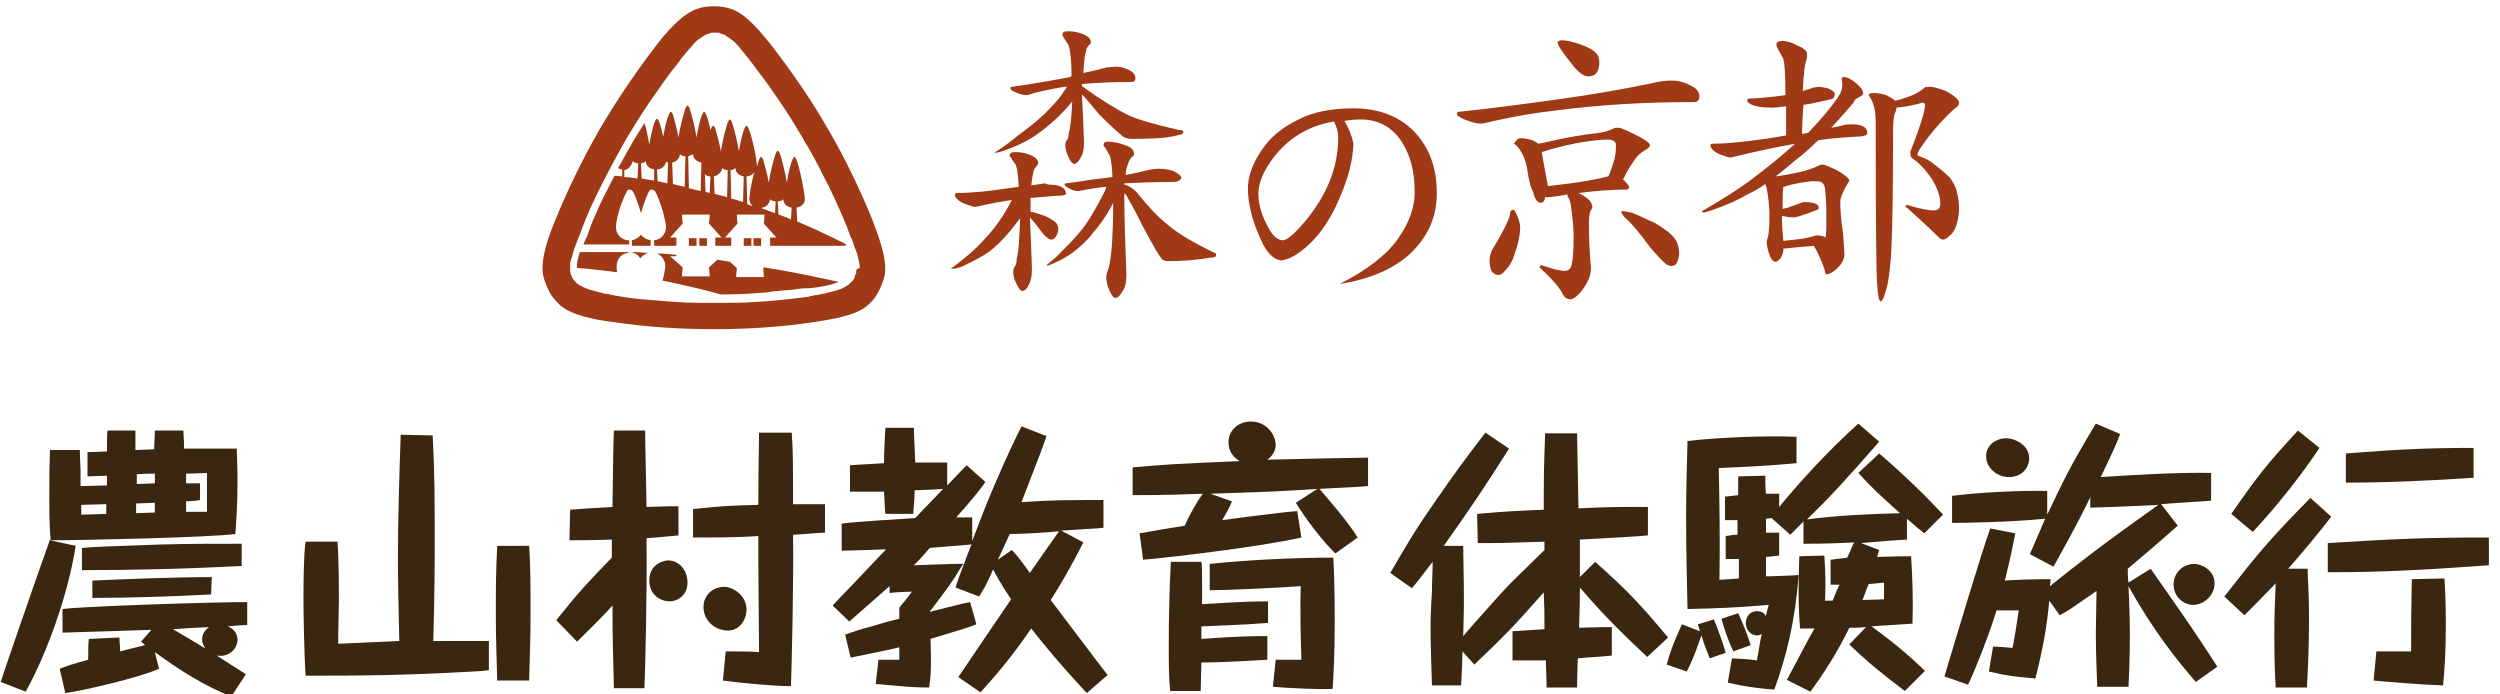 <?xml version="1.0" encoding="utf-8"?>
<!-- Generator: Adobe Illustrator 25.2.1, SVG Export Plug-In . SVG Version: 6.00 Build 0)  -->
<svg version="1.1" id="レイヤー_1" xmlns="http://www.w3.org/2000/svg" xmlns:xlink="http://www.w3.org/1999/xlink" x="0px"
	 y="0px" viewBox="0 0 360 100" style="enable-background:new 0 0 360 100;" xml:space="preserve">
<style type="text/css">
	.st0{fill:#9F3916;}
	.st1{fill:none;}
	.st2{fill:#3B270F;}
</style>
<g>
	<g>
		<g>
			<path class="st0" d="M151.5,26.6c1.3,0.1,2,0.5,2,1.3c0,0.2-0.5,0.3-1.4,0.3c-1.1,0.1-2.3,0.2-3.7,0.3c0,0.3,0,0.7,0,1
				c0,0.3,0,0.6,0,1c0.1,0,0.2,0,0.2,0c0.6,0.2,1.3,0.4,1.9,0.6c0.8,0.4,1.3,0.7,1.6,1c0.2,0.3,0.3,0.6,0.3,0.9c0,0.3-0.1,0.6-0.3,1
				c-0.2,0.3-0.4,0.5-0.7,0.5c-0.2,0-0.4-0.1-0.5-0.2c-0.3-0.2-0.7-0.6-1.2-1.3c-0.6-0.8-1.1-1.4-1.4-1.7c0.1,1.9,0.2,4.4,0.3,7.5
				c0,1.1-0.2,1.8-0.5,2.3c-0.3,0.6-0.6,0.8-0.9,0.8c-0.3,0-0.6-0.5-1.1-1.6c-0.1-0.4-0.2-0.8-0.2-1.1c0-0.4,0.1-0.7,0.3-0.9
				c0.1-0.2,0.2-0.5,0.2-1c0.3-1.1,0.4-3.1,0.5-5.9c-1.5,2.1-3,3.7-4.4,4.8c-1,0.7-2.3,1.4-3.8,2.1c-0.6,0.3-1.2,0.4-1.6,0.4h-0.2
				c1.8-1.3,3.5-2.7,5-4.4c1.4-1.5,2.7-3.3,3.8-5.5c-1.4,0.2-3,0.5-4.8,0.9l-0.5,0.1c-0.2,0-0.8-0.2-1.6-0.5
				c-0.9-0.4-1.3-0.9-1.3-1.3c0-0.1,0.1-0.2,0.3-0.2c1.1,0,2.3-0.1,3.5-0.2c1.3-0.1,3.1-0.4,5.4-0.7c-0.1-2.1-0.3-3.2-0.6-3.4
				c-0.2-0.3-0.4-0.5-0.5-0.8c-0.2-0.1-0.2-0.2-0.2-0.3c0-0.3,0.2-0.5,0.7-0.5c0.8,0,1.5,0.1,2.2,0.4c0.8,0.3,1.2,0.7,1.2,1.2
				c0,0.1-0.1,0.3-0.2,0.4c-0.3,0.3-0.5,0.6-0.5,1c-0.1,0.3-0.2,0.9-0.3,1.8c0.6-0.1,1.3-0.2,2-0.3
				C150.8,26.6,151.2,26.6,151.5,26.6z M160.8,9.6c0.6,0,1.2,0.2,1.8,0.5c0.6,0.3,0.9,0.7,0.9,1.2c0,0.3-0.2,0.5-0.5,0.5
				c-2.5,0-4.9,0.1-7.2,0.3c0,0.1,0,0.2,0,0.3c2.6,1.9,4.9,3.3,6.7,4.2c1.3,0.6,3.7,1.3,7.2,2.1c0.4,0,0.7,0.1,0.7,0.3
				c0,0.2-0.2,0.4-0.5,0.4c-0.7,0.2-1.4,0.3-2,0.4c-0.8,0.1-2.5,0.2-5,0.2c-0.6,0-1.1-0.2-1.5-0.6c-1.5-1.3-2.4-2.2-3-2.8
				c-0.9-1.1-1.7-2-2.3-2.7c-0.1-0.1-0.2-0.2-0.3-0.3c0.1,1.8,0.2,4.1,0.3,6.9c0,1.1-0.2,1.8-0.5,2.2c-0.3,0.6-0.6,0.9-0.9,0.9
				c-0.3,0-0.7-0.5-1.1-1.6c-0.1-0.4-0.2-0.8-0.2-1.1c0-0.3,0.1-0.6,0.3-0.8c0.1-0.2,0.2-0.5,0.2-0.9c0.3-1,0.4-2.5,0.5-4.6
				c-0.6,0.8-1.4,1.6-2.2,2.4c-1.2,1.1-2.4,2.1-3.7,2.9c-1.2,0.7-2.3,1.2-3.4,1.6c-1,0.4-1.6,0.5-1.8,0.5h-0.1
				c1.5-1,2.6-1.8,3.4-2.5c1.8-1.3,3.3-2.5,4.5-3.8c1.1-1.1,1.8-2,2.2-2.7c0.2-0.2,0.3-0.4,0.3-0.5c-0.1,0-0.2,0-0.3,0
				c-1.3,0.2-2.8,0.5-4.4,0.9c-0.5,0.2-0.9,0.3-1,0.3c-0.4,0-1-0.1-1.6-0.4c-0.6-0.2-0.8-0.4-0.8-0.6c0-0.1,0.1-0.2,0.2-0.2
				c2.8-0.4,5.2-0.8,7.3-1.2c0.4-0.1,0.9-0.1,1.3-0.3c0-3-0.3-4.6-0.7-4.9c-0.2-0.3-0.3-0.5-0.5-0.8C153,5.2,153,5.1,153,5
				c0-0.3,0.2-0.5,0.7-0.5c0.8,0,1.5,0.1,2.2,0.4c0.8,0.3,1.2,0.7,1.2,1.2c0,0.1-0.1,0.3-0.2,0.3c-0.3,0.3-0.5,0.6-0.5,1
				c-0.2,0.4-0.3,1.4-0.4,3.1c1.1-0.2,2.2-0.5,3.4-0.8C159.8,9.7,160.3,9.6,160.8,9.6z M167,24.3c0.6,0,1.2,0.1,1.9,0.3
				c0.8,0.4,1.2,0.7,1.2,1c0,0.1-0.1,0.3-0.3,0.4c-0.2,0.1-0.4,0.2-0.7,0.2c-2.8,0-5.2,0.1-7.2,0.2c0,0.1,0,0.1,0,0.2
				c0.2,0,0.4,0.1,0.8,0.3c0.5,0.3,1,0.7,1.4,1.3c1.4,1.7,2.7,3.1,4.1,4.2c1.4,1.2,3.7,2.6,6.9,4.1v0.3c0,0.2-0.3,0.3-0.8,0.3
				c-2.3,0.4-4.3,0.5-6.1,0.5c-0.4,0-0.7-0.1-0.9-0.3c-1-1.4-2.3-3.8-3.9-7c-0.3-0.6-0.7-1.2-1.1-2c-0.1-0.2-0.3-0.4-0.4-0.5
				c0,0.3,0,0.6,0,0.8c0,2.3,0.1,5.9,0.3,11c0,1.1-0.2,1.9-0.6,2.4c-0.3,0.6-0.7,0.9-1,0.9c-0.3,0-0.7-0.6-1.1-1.7
				c-0.1-0.5-0.2-0.9-0.2-1.2c0-0.4,0.1-0.8,0.2-1c0.1-0.2,0.2-0.6,0.3-1.1c0.3-1.6,0.5-4.5,0.5-8.7c-0.1,0.2-0.2,0.4-0.3,0.6
				c-0.8,1.4-1.6,2.6-2.5,3.6c-0.9,1.2-2,2.2-3.2,3.1c-1,0.7-2.2,1.3-3.5,1.8v-0.2c0.6-0.5,1.1-0.9,1.6-1.4c1.1-1.1,2.2-2.2,3.1-3.3
				c1.1-1.3,2.1-3,3.2-5.1c0.2-0.4,0.5-0.9,0.6-1.4c-1.1,0.1-2.4,0.3-3.9,0.6c-0.1,0-0.2,0-0.3,0c-0.3,0-0.7-0.1-1.2-0.4
				c-0.4-0.2-0.6-0.4-0.6-0.5c0-0.1,0.1-0.2,0.2-0.2c1.3-0.2,2.5-0.3,3.4-0.5c0.9-0.1,1.9-0.2,3.2-0.4c0,0,0.1,0,0.1,0
				c-0.1-2.1-0.3-3.2-0.6-3.4c-0.1-0.3-0.3-0.6-0.5-0.9c-0.1-0.1-0.2-0.2-0.2-0.3c0-0.3,0.2-0.5,0.6-0.5c0.9,0,1.7,0.2,2.5,0.5
				c0.9,0.3,1.3,0.7,1.3,1.3c0,0.2-0.1,0.3-0.3,0.4c-0.3,0.3-0.5,0.7-0.6,1.1c-0.1,0.3-0.3,0.8-0.3,1.5c1-0.2,2-0.4,2.8-0.6
				C165.6,24.4,166.3,24.3,167,24.3z"/>
			<path class="st0" d="M194.9,15.6c3.6,0,6.5,1.1,8.7,3.3c2.2,2.3,3.3,5.2,3.3,8.9c0,3.5-1.3,6.3-3.8,8.7
				c-2.5,2.3-5.9,3.7-10.2,4.4c3.9-2,6.7-4.1,8.4-6.5c1.6-2.3,2.5-4.6,2.4-7c0-2.7-0.6-5-1.8-6.9c-1.4-2.2-3.4-3.3-6-3.3
				c-0.8,0-1.6,0.1-2.3,0.2c0.7,1.2,1.1,2.3,1.3,3.3c-0.1,2.5-0.8,5.1-2,7.8c-1.2,2.9-2.7,5.1-4.4,6.7c-1.5,1.4-2.9,2.2-4,2.3
				c-1.1-0.1-2.1-1.1-2.9-2.9c-1.3-2.8-1.9-5.3-1.9-7.5c0-1.6,0.6-3.4,1.8-5.2c1.3-2.1,3.2-3.6,5.5-4.7
				C189.1,16.1,191.8,15.6,194.9,15.6z M184.8,34.6c0.7-0.1,1.9-1.2,3.6-3.3c2.9-3.7,4.3-7.5,4.3-11.5c0-0.8-0.2-1.5-0.6-2.3
				c-3.7,0.6-6.6,2.4-8.8,5.3c-1.4,1.9-2.1,3.6-2.1,5.1c0,1.5,0.5,3.2,1.5,5C183.3,34,184,34.6,184.8,34.6z"/>
			<path class="st0" d="M240.8,11.6c0.8,0,1.7,0.2,2.6,0.7c0.9,0.4,1.3,0.9,1.3,1.6c0,0.6-0.3,0.8-0.8,0.8c-7.1,0-13.7,0.4-19.8,1.2
				c-2.7,0.3-5.7,0.8-8.9,1.5c-1.1,0.3-1.8,0.4-2,0.4c-0.6,0-1.4-0.2-2.3-0.6c-0.8-0.3-1.1-0.6-1.1-0.8c0-0.2,0.1-0.3,0.3-0.3
				c5.7-0.6,10.7-1.3,15-1.9c4.2-0.6,8.4-1.3,12.7-2.2C238.9,11.7,239.9,11.6,240.8,11.6z M217.9,30.2c0.1,0,0.3,0.2,0.4,0.5
				c0.4,0.8,0.6,1.5,0.6,2c0,1.2-0.3,2.5-0.8,3.9c-0.3,1-0.7,1.7-1.3,2.3c-0.3,0.4-0.7,0.7-1,0.7c-0.4,0-0.8-0.2-1.1-0.7
				c-0.1-0.4-0.2-0.8-0.2-1.3c0-0.5,0.1-1,0.3-1.5c1.6-2.6,2.4-4.3,2.6-5C217.4,30.5,217.6,30.2,217.9,30.2z M219,19.9
				c0.5,0,1,0.1,1.7,0.3c0.3,0.2,0.6,0.3,0.8,0.5c0.4-0.1,0.8-0.1,1-0.2c3-0.7,5.4-1.1,7.3-1.3c0.9-0.1,1.8-0.3,2.8-0.8
				c0.2,0,0.4,0,0.6,0c0.1,0,0.9,0.3,2.3,1c1.4,0.7,2.1,1.2,2.1,1.5c0,0.2-0.2,0.4-0.5,0.6c-0.9,0.5-1.5,1.1-1.9,1.8
				c-0.5,0.7-1,1.5-1.5,2.6c0,0,0.1,0,0.1,0c0.5,0.5,0.8,0.9,0.8,1.1c-0.1,0.2-0.2,0.3-0.4,0.3c-2.3,0-4.6,0.2-6.9,0.5
				c0.3,0.1,0.6,0.3,0.9,0.5c0.8,0.5,1.1,1,1.1,1.6c0,0.1-0.1,0.2-0.2,0.3c-0.2,0.4-0.3,1-0.3,2c0,2.1,0.1,4.2,0.3,6.4
				c0,1-0.4,2-1.2,3.1c-0.7,0.9-1.3,1.4-1.8,1.4c-0.5,0-0.9-0.3-1.2-1c-0.4-0.8-1.5-2-3.2-3.6c0-0.2,0.1-0.3,0.3-0.3
				c1.5,0.5,2.6,0.8,3.3,0.8c0.5,0,0.9-0.3,1-0.8c0.2-0.8,0.3-2.1,0.3-3.9c0-1.2-0.1-2.5-0.3-4c-0.1-0.9-0.2-1.5-0.5-1.9
				c-0.1-0.2-0.1-0.3-0.1-0.4c-1.6,0.3-2.6,0.4-3,0.4c-0.1,0-0.2,0-0.2,0c-0.1,0.6-0.3,0.8-0.6,0.8c-0.3,0-0.6-0.2-0.8-0.6
				c-0.2-0.4-0.3-0.7-0.3-0.9c-0.4-0.7-0.7-1.9-0.9-3.5c-0.2-1-0.5-1.8-0.9-2.4c-0.3-0.5-0.6-0.9-1-1.1
				C218.4,20.1,218.6,19.9,219,19.9z M222.9,26.8c1-0.1,2.3-0.3,4-0.5c2-0.3,3.5-0.6,4.7-0.9c0.3-0.6,0.5-1.2,0.7-1.9
				c0.3-0.8,0.4-1.7,0.4-2.6c0-0.5-0.4-0.8-1.2-0.8c-0.8,0-1.9,0.1-3.2,0.3c-2,0.3-4.1,0.8-6.3,1.5L222.9,26.8z M224.8,5.8
				c0.7,0,1.7,0.2,2.8,0.6c1.1,0.4,1.8,0.8,2.2,1.2c0.4,0.4,0.5,0.9,0.5,1.4c0,1.3-0.5,2-1.6,2c-0.7,0-1.6-0.7-2.6-2.1
				c-1.2-1.5-1.8-2.4-1.8-2.8C224.3,6,224.4,5.9,224.8,5.8z M233.6,30.4c0.3,0,0.7,0.1,1.3,0.2c1.1,0.4,2.2,1,3.4,1.5
				c1.5,0.9,2.4,1.6,2.9,2.3c0.4,0.6,0.6,1.3,0.6,2.1c0,0.4-0.1,0.8-0.3,1.3c-0.2,0.4-0.5,0.5-0.8,0.5c-0.3,0-0.5-0.1-0.7-0.2
				c-0.5-0.4-1.3-1.2-2.4-2.5c-1.5-2.1-2.6-3.3-3.1-3.8c-0.7-0.6-1-1-1-1.3C233.4,30.4,233.5,30.4,233.6,30.4z"/>
			<path class="st0" d="M261.9,12.5c0.2,0,0.7,0.1,1.3,0.2c0.7,0.3,1,0.6,1,0.8c0,0.2,0,0.3-0.1,0.5c-0.1,0.2-0.3,0.3-0.5,0.3
				c-1.3,0.3-2.5,0.6-3.9,0.8c-0.1,1.3-0.2,2.7-0.2,4.2c0.3-0.1,0.6-0.1,0.9-0.2c2-2.1,3.4-3.8,4.2-5c0.5-0.7,0.7-1.3,0.7-2
				l-0.1-0.8c0-0.1,0.1-0.2,0.3-0.2c0.5,0,1.1,0.3,1.8,0.9c0.6,0.5,1,1,1,1.5c0,0.1-0.2,0.3-0.6,0.5c-0.5,0.2-0.7,0.5-0.8,0.8
				c-1.1,1.3-2.2,2.5-3.2,3.6c0.6-0.1,1.2-0.2,1.8-0.4c0.5-0.1,1-0.1,1.5-0.1c1.3,0.1,1.9,0.5,1.9,1.3c0,0.3-0.7,0.5-2,0.5
				c-1.5,0.1-3.2,0.2-5.1,0.5c-1.1,1.1-2.2,2.1-3.3,2.9c-0.9,0.8-1.9,1.6-2.8,2.3c0.9-0.1,2-0.3,3.4-0.6c0.9-0.2,1.9-0.5,2.9-1
				c0.2-0.1,0.4-0.1,0.5-0.1c0.3,0,0.9,0.3,2,0.8c1.2,0.7,1.8,1.2,1.8,1.5c0,0,0,0.1-0.1,0.2c-0.8,1.3-1.2,2.3-1.2,2.8
				c0,1.3,0.1,2.8,0.4,4.6c0.1,1.6,0.2,2.6,0.2,3c0,0.6-0.3,1.3-0.9,1.9c-0.7,0.7-1.3,1-1.7,1c-0.1,0-0.2-0.3-0.3-0.8
				c-0.5-1.4-1-2.5-1.5-3.3c-0.8,0.1-1.5,0.1-2.3,0.2c-1.1,0.1-1.8,0.2-2.1,0.2c0,0.1,0,0.2,0,0.3c0,0.3-0.2,0.7-0.4,1.1
				c-0.3,0.3-0.5,0.5-0.7,0.5c-0.4,0-0.7-0.4-1-1.3c-0.2-0.7-0.3-1.2-0.3-1.6v-0.1c0.2-0.6,0.3-1,0.3-1.4c0.1-0.7,0.1-1.6,0.1-2.7
				c-0.1-2-0.3-3.4-0.6-4.1c-0.8,0.6-1.7,1.1-2.6,1.5c-1.3,0.8-2.9,1.5-4.9,2.2c-0.8,0.3-1.3,0.4-1.4,0.4c-0.1,0-0.2-0.1-0.2-0.2
				c1.9-1.1,4.1-2.4,6.5-4.1c2.7-2,5-3.9,6.9-5.6c-2.3,0.4-5.2,1-8.5,1.8l-0.8,0.2c-0.2,0-0.8-0.2-1.6-0.5c-0.9-0.4-1.3-0.9-1.3-1.3
				c0-0.1,0.1-0.2,0.3-0.2c1.7,0,3.5-0.2,5.3-0.4c1.4-0.2,3.2-0.4,5.3-0.8c0-1.6,0-3,0-4.2c-0.8,0.1-1.5,0.2-2,0.2
				c-1.6,0-2.6-0.2-3.1-0.5c-0.4-0.2-0.5-0.4-0.5-0.5c0-0.2,0.1-0.3,0.3-0.3c2.1-0.1,3.8-0.3,5.2-0.5c0-2.8-0.1-4.6-0.3-5.2
				c-0.2-0.5-0.5-0.9-0.7-1.3c-0.2-0.4-0.3-0.6-0.3-0.8c0-0.3,0.3-0.5,0.8-0.5c0.7,0,1.4,0.2,2.1,0.6c1,0.4,1.5,0.8,1.5,1.2
				c0,0.2,0,0.5,0,0.7c-0.3,0.7-0.5,2.2-0.6,4.7c0.6-0.2,1.1-0.3,1.5-0.5C261.5,12.6,261.7,12.5,261.9,12.5z M256.8,34.7
				c0.5-0.1,1-0.1,1.7-0.2c1.1-0.1,2-0.3,2.7-0.5c0.2-0.1,0.3-0.1,0.5-0.1c0.5,0,0.9,0.1,1.2,0.3c0.1-0.7,0.1-1.8,0.1-3.4
				c0-1.5-0.1-2.7-0.2-3.7c-0.1-0.5-0.3-0.8-0.6-0.9c-0.2-0.1-0.5-0.1-1-0.1c-0.1,0-0.3,0-0.4,0c-1.5,0.2-2.7,0.4-3.6,0.7
				c-0.2,0.1-0.3,0.1-0.4,0.1h0c-0.1,0.6-0.1,1.5-0.1,2.8c0,0.1,0,0.3,0,0.4c0.9-0.2,1.8-0.6,2.7-0.9c0.2-0.1,0.3-0.1,0.4-0.1
				c1.4,0,2.1,0.3,2.1,0.8c0,0.2-0.1,0.3-0.2,0.3c-0.8,0.3-1.5,0.6-2.2,0.8c-0.6,0.2-0.9,0.3-1.1,0.3c-0.7,0-1.3-0.1-1.8-0.2
				C256.6,32.4,256.7,33.7,256.8,34.7z M278,12.5c0.4,0,1.1,0.2,2.2,0.6c1.3,0.7,1.9,1.3,1.9,1.7c0,0.3-0.2,0.6-0.6,0.8
				c-2.2,2-3.9,4.1-5.2,6.1c-0.1,0.3-0.2,0.5-0.2,0.6c0,0.1,0.1,0.1,0.3,0.2c0.9,0.3,1.6,0.7,2.3,1.3c0.8,0.6,1.5,1.2,2.1,1.8
				c0.5,0.7,0.9,1.4,1,2.1c0.2,0.7,0.3,1.5,0.3,2.4c0,0.6-0.1,1.3-0.3,2.1c-0.2,0.7-0.5,1.3-1,1.7c-0.4,0.4-0.7,0.6-1,0.6
				c-0.2,0-0.4-0.1-0.7-0.4c-1.6-1.6-3.1-2.9-4.4-4.1c-0.2-0.1-0.3-0.2-0.3-0.3c0-0.1,0.1-0.2,0.2-0.2c1.9,0.6,3.2,0.8,3.8,0.8
				c0.7,0,1-0.3,1-1c0-1-0.4-2.2-1.2-3.5c-0.8-1.2-1.7-2.2-2.8-3c-0.2-0.1-0.3-0.3-0.3-0.5c0-0.1,0-0.3,0-0.5c0.8-2,1.4-3.7,1.8-5.1
				c0.2-0.7,0.3-1.2,0.3-1.6c0-0.2-0.1-0.3-0.3-0.3c-0.1,0-0.3,0-0.5,0.1c-1.1,0.3-2.2,0.5-3.3,0.6c0,0.2-0.1,0.3-0.1,0.5
				c-0.3,0.5-0.4,1.5-0.4,3c0,8.2-0.1,13.5-0.2,15.9c-0.1,2.6-0.3,4.6-0.6,6.1c-0.4,1.6-0.7,2.4-1,2.4c-0.2,0-0.4-0.8-0.5-2.6
				c-0.1-0.5-0.2-8.2-0.2-23.3c0-1.6-0.3-2.8-1-3.8c0-0.2,0.2-0.3,0.7-0.3c0.6,0,1.2,0.1,1.8,0.3c0.6,0.3,1,0.5,1.3,0.8
				c0.6-0.1,1.1-0.3,1.7-0.5c1-0.3,1.9-0.8,2.7-1.5C277.4,12.6,277.7,12.5,278,12.5z"/>
		</g>
		<g>
			<g>
				<rect x="99.2" y="34.3" class="st0" width="1.1" height="1.1"/>
				<rect x="100.7" y="34.3" class="st0" width="1.1" height="1.1"/>
				<rect x="107.1" y="34.3" class="st0" width="1.1" height="1.1"/>
				<rect x="108.5" y="34.3" class="st0" width="1.1" height="1.1"/>
				<path class="st0" d="M92.3,33.8c-0.3,0.4-0.8,0.7-1.3,0.8v0.8l2.7,0v-0.8C93.1,34.5,92.6,34.2,92.3,33.8z"/>
				<path class="st0" d="M90.4,34.6c-1-0.1-1.7-0.9-1.7-1.9c0-0.1,0-0.2,0-0.2c0.2-2.1,1.3-4.5,1.6-5c0.1-0.2,0.2-0.2,0.4-0.2
					c0.2,0,0.2,0.1,0.4,0.2c0.2,0.3,0.8,1.7,1.2,3.2c0.4-1.5,1-2.9,1.2-3.2c0.1-0.2,0.2-0.2,0.4-0.2c0.2,0,0.2,0.1,0.4,0.2
					c0.3,0.4,1.3,2.9,1.6,5c0,0.1,0,0.2,0,0.2c0,1-0.7,1.8-1.7,1.9v0.8l3.2,0v-1.2h-0.9l1.8-2l-0.1-1.3h4l-0.1,1.3l1.8,2h-0.9v1.2
					l2.3,0v-1.2h-0.9l1.8-2l-0.1-1.3h4l-0.1,1.3l1.8,2h-0.9v1.2l10.7,0c0,0,0.2,0,0.2-0.1c0-0.1-0.1-0.2-0.1-0.2
					c-2.4-1.2-4.7-2.3-6.9-3.2l-0.1-2c0.7-0.1,1.2-0.6,1.2-1.2c0-0.8-0.7-4.4-1.2-5.7c-0.1-0.2-0.2-0.4-0.3-0.4
					c-0.1,0-0.2,0.2-0.3,0.4c-0.3,0.7-0.6,2.1-0.8,3.3c-0.2-1.4-0.7-3.3-1-4.2c-0.1-0.2-0.2-0.4-0.3-0.4c-0.1,0-0.2,0.2-0.3,0.4
					c-0.3,0.9-0.8,2.8-1,4.2c-0.2-1.2-0.6-2.6-0.8-3.3c-0.1-0.2-0.2-0.4-0.3-0.4c-0.1,0-0.2,0.2-0.3,0.4c-0.1,0.3-0.2,0.6-0.3,1
					c0-1.1-0.7-4.3-1.2-5.5c-0.1-0.2-0.2-0.4-0.3-0.4c-0.1,0-0.2,0.2-0.3,0.4c-0.3,0.7-0.6,2.1-0.8,3.3c-0.2-1.4-0.7-3.3-1-4.2
					c-0.1-0.2-0.2-0.4-0.3-0.4c-0.1,0-0.2,0.2-0.3,0.4c-0.3,0.9-0.8,2.8-1,4.2c-0.2-1.2-0.6-2.6-0.8-3.3c-0.1-0.2-0.2-0.4-0.3-0.4
					c-0.1,0-0.2,0.2-0.3,0.4c0,0.1,0,0.1-0.1,0.2c-0.2-0.9-0.4-1.7-0.6-2.2c-0.1-0.2-0.2-0.4-0.3-0.4c-0.1,0-0.2,0.2-0.3,0.4
					c-0.3,0.7-0.6,2.1-0.8,3.3c-0.2-1.4-0.7-3.3-1-4.2c-0.1-0.2-0.2-0.4-0.3-0.4c-0.1,0-0.2,0.2-0.3,0.4c-0.3,0.9-0.8,2.8-1,4.2
					c-0.2-1.2-0.6-2.6-0.8-3.3c-0.1-0.2-0.2-0.4-0.3-0.4c-0.1,0-0.2,0.2-0.3,0.4c-0.3,0.7-0.6,2-0.8,3.2c-0.2-0.9-0.4-1.7-0.6-2.2
					c-0.1-0.2-0.2-0.4-0.3-0.4c-0.1,0-0.2,0.2-0.3,0.4c-0.3,0.7-0.6,2.1-0.8,3.3c-0.2-1-0.4-2.2-0.7-3.1c-0.7,1.2-1.5,2.3-2.1,3.5
					c-0.6,1-1.1,2-1.7,3c0.2,0.1,0.4,0.2,0.6,0.2l0,1c-0.4,0-0.8-0.1-1.1-0.1c-0.5,0.9-0.9,1.8-1.4,2.7c-0.6,1.2-1.1,2.3-1.6,3.5
					c-0.3,0.6-0.5,1.2-0.7,1.8c0,0.1-0.1,0.2-0.1,0.3c-0.1,0.3-0.2,0.6-0.4,0.9c0,0,0,0,0,0c-0.1,0.2-0.2,0.5-0.3,0.7l6.6,0V34.6z
					 M112.8,28.7c0,0.6,0.5,1.1,1.2,1.2l-0.1,1.7c-0.6-0.3-1.2-0.5-1.8-0.7L112,29C112.3,29,112.6,28.9,112.8,28.7z M110.9,28.7
					c0.2,0.2,0.5,0.3,0.8,0.3l-0.1,1.7c-0.6-0.2-1.3-0.5-1.9-0.7l0-0.1C110.3,29.9,110.8,29.3,110.9,28.7z M108.6,24.8
					c-0.4,1.5-0.7,3.4-0.7,3.9c0,0.4,0.2,0.7,0.5,1c-0.3-0.1-0.5-0.2-0.8-0.3l-0.1-4C108,25.4,108.4,25.1,108.6,24.8z M105.9,24.2
					c0,0.6,0.5,1.1,1.2,1.2l-0.1,3.7c-0.6-0.2-1.2-0.4-1.7-0.5l-0.1-4.1C105.4,24.5,105.7,24.4,105.9,24.2z M104,24.2
					c0.2,0.2,0.5,0.3,0.8,0.3l-0.1,3.9c-0.6-0.2-1.2-0.3-1.8-0.5l-0.1-2.5C103.4,25.3,103.9,24.8,104,24.2z M102.3,25.4l-0.1,2.4
					c-0.2-0.1-0.4-0.1-0.6-0.2l-0.1-2.5C101.7,25.3,102,25.4,102.3,25.4z M99.8,22.2c0,0.6,0.5,1.1,1.2,1.2l-0.1,4.1
					c-0.6-0.1-1.2-0.3-1.7-0.4l-0.1-4.6C99.4,22.4,99.6,22.3,99.8,22.2z M97.9,22.2c0.2,0.2,0.5,0.3,0.8,0.3l-0.1,4.4
					c-0.6-0.1-1.2-0.3-1.7-0.4l-0.1-3.1C97.4,23.3,97.9,22.8,97.9,22.2z M95.9,23.3c0.1,0,0.2,0.1,0.3,0.1l-0.1,3
					c-0.5-0.1-0.9-0.2-1.4-0.3l-0.1-1.7C95.3,24.4,95.8,23.9,95.9,23.3z M93,23.2c0,0.6,0.5,1.1,1.2,1.2l0,1.6
					c-0.7-0.1-1.3-0.2-1.8-0.3l-0.1-2.2C92.5,23.5,92.8,23.4,93,23.2z M91.1,23.2c0.2,0.2,0.5,0.3,0.8,0.3l-0.1,2.2
					c-0.7-0.1-1.3-0.2-1.9-0.2l0-1C90.5,24.4,91,23.8,91.1,23.2z"/>
				<path class="st0" d="M88.8,38.5c0-0.1,0-0.2,0-0.2c0-1,0.7-1.8,1.7-1.9v-0.1c-2.3,0-4.7,0-7,0c-0.3,1-0.5,1.7-0.4,2.3
					c2,0.1,3.9,0.4,5.8,0.6C88.8,39,88.8,38.7,88.8,38.5z"/>
				<path class="st0" d="M90.9,36.3L90.9,36.3c0.5,0.1,1,0.4,1.3,0.9c0.3-0.4,0.7-0.6,1.1-0.8c-0.6,0-1.3-0.1-1.9-0.1
					C91.3,36.3,91.1,36.3,90.9,36.3z"/>
				<path class="st0" d="M114.3,41.7c0.6-0.1,1.3-0.2,1.9-0.2c0.1,0,0.2,0,0.3,0c0.3,0,0.7-0.1,1-0.1c0,0,0,0,0,0
					c1.4-0.2,2.5-0.5,3.3-0.8c-3.2-0.7-6.9-1.5-10.8-2.1l-0.1,0.1l0.1,1.3h-4l0.1-1.3l-1-0.9c-0.6-0.1-1.2-0.2-1.8-0.3l-1.2,1.1
					l0.1,1.3h-4l0.1-1.3l-1.8-1.6h0.9v-0.2c-1-0.1-1.9-0.2-2.8-0.2c0.7,0.3,1.2,1,1.2,1.8c0,0.1,0,0.2,0,0.2
					c-0.1,0.6-0.2,1.3-0.4,1.9c2.8,0.6,5.6,1.2,8.4,2c2.2,0,4.4-0.1,6.6-0.3C111.7,41.9,113,41.8,114.3,41.7z"/>
			</g>
			<path class="st0" d="M125.6,31.6c-1.8-4.4-3.9-8.8-6.3-12.9c-2.4-4.2-5.1-8.1-8-11.9c-1.6-2-3.8-4.8-6-5.5
				c-0.8-0.3-1.6-0.4-2.5-0.4c-0.9,0-1.7,0.1-2.5,0.4c-2.2,0.8-4.5,3.5-6,5.5c-2.9,3.8-5.6,7.8-8,11.9c-2.4,4.2-4.5,8.5-6.3,12.9
				c-1,2.4-2.2,5.7-1.8,8c0.2,0.9,0.5,1.6,0.9,2.4c0.4,0.8,1,1.4,1.6,2c1.8,1.5,5.3,2.1,7.8,2.4c4.7,0.7,9.5,1,14.3,1
				s9.6-0.3,14.3-1c2.5-0.4,6.1-0.9,7.8-2.4c0.7-0.6,1.2-1.2,1.6-2c0.4-0.8,0.7-1.5,0.9-2.4C127.8,37.3,126.5,34,125.6,31.6z
				 M123.3,38.9c0,0.1,0,0.2,0,0.3c0,0.1,0,0.2-0.1,0.3c-0.1,0.2-0.1,0.4-0.2,0.6c-0.1,0.2-0.2,0.3-0.4,0.5
				c-0.1,0.1-0.1,0.1-0.2,0.2c-0.1,0.1-0.2,0.1-0.2,0.2c-0.2,0.1-0.3,0.2-0.5,0.3c-0.2,0.1-0.4,0.2-0.6,0.3c-0.1,0-0.2,0.1-0.3,0.1
				c-0.1,0-0.2,0.1-0.3,0.1c-0.2,0.1-0.5,0.1-0.7,0.2c-0.3,0.1-0.6,0.1-0.8,0.2c-0.3,0.1-0.6,0.1-0.9,0.2c-0.2,0-0.4,0.1-0.6,0.1
				c-0.2,0-0.3,0-0.5,0.1c-0.1,0-0.3,0-0.4,0.1c-0.2,0-0.5,0.1-0.7,0.1c-2.5,0.3-5,0.6-7.5,0.7c-1.3,0.1-2.6,0.1-3.9,0.1
				c-1.3,0-2.6,0-3.9,0c-2.3,0-4.5-0.2-6.8-0.4c-1.7-0.1-3.3-0.3-5-0.6c-0.1,0-0.3,0-0.4-0.1c-0.2,0-0.3,0-0.5-0.1
				c-0.2,0-0.4-0.1-0.6-0.1c-0.3,0-0.6-0.1-0.9-0.2c-0.1,0-0.3-0.1-0.4-0.1c-0.1,0-0.3-0.1-0.4-0.1c-0.2-0.1-0.5-0.1-0.7-0.2
				c-0.1,0-0.2-0.1-0.3-0.1c-0.1,0-0.2-0.1-0.2-0.1c-0.1,0-0.2-0.1-0.3-0.1c-0.2-0.1-0.4-0.2-0.6-0.3c-0.1-0.1-0.2-0.1-0.3-0.2
				c-0.1-0.1-0.2-0.1-0.2-0.2c-0.1-0.1-0.1-0.1-0.2-0.2c-0.1-0.1-0.1-0.2-0.2-0.2c-0.1-0.1-0.1-0.2-0.2-0.3c0-0.1-0.1-0.2-0.1-0.3
				c0,0,0-0.1-0.1-0.1c0,0,0-0.1,0-0.1c0-0.1,0-0.2-0.1-0.3c0-0.1,0-0.2,0-0.3c0-0.1,0-0.2,0-0.3c0-0.2,0-0.4,0-0.6
				c0-0.1,0-0.3,0.1-0.4c0-0.2,0.1-0.5,0.2-0.7c0.1-0.3,0.1-0.5,0.2-0.8c0.1-0.3,0.2-0.6,0.3-0.8c0.1-0.3,0.2-0.6,0.3-0.8
				c0.1-0.2,0.1-0.3,0.2-0.5c0.1-0.2,0.1-0.3,0.2-0.5c0-0.1,0.1-0.2,0.1-0.3c0.2-0.6,0.5-1.2,0.7-1.8c0.5-1.2,1-2.3,1.6-3.5
				c1.1-2.3,2.3-4.5,3.5-6.7c1.3-2.3,2.7-4.5,4.1-6.6c0.8-1.1,1.6-2.3,2.4-3.4c0.4-0.6,0.8-1.1,1.3-1.7c0.1-0.1,0.2-0.2,0.3-0.4
				c0.1-0.1,0.2-0.2,0.3-0.4c0.1-0.1,0.2-0.3,0.3-0.4c0.1-0.1,0.1-0.2,0.2-0.2c0.1-0.1,0.2-0.3,0.3-0.4c0.2-0.2,0.4-0.5,0.6-0.7
				c0.2-0.2,0.4-0.4,0.5-0.6c0.2-0.2,0.3-0.3,0.5-0.5c0.1-0.1,0.2-0.2,0.4-0.3c0.1-0.1,0.2-0.1,0.3-0.2c0.1-0.1,0.2-0.1,0.3-0.2
				c0.1-0.1,0.2-0.1,0.3-0.2c0.1,0,0.2-0.1,0.3-0.1c0.1,0,0.2-0.1,0.3-0.1c0.1,0,0.2-0.1,0.3-0.1c0.1,0,0.2,0,0.3,0
				c0.1,0,0.2,0,0.3,0c0.1,0,0.2,0,0.3,0c0.1,0,0.2,0,0.3,0.1c0.1,0,0.2,0.1,0.3,0.1c0.1,0,0.2,0.1,0.3,0.1c0.1,0,0.2,0.1,0.3,0.2
				c0.1,0.1,0.2,0.1,0.3,0.2c0.1,0.1,0.2,0.1,0.3,0.2c0.1,0.1,0.3,0.2,0.4,0.3c0.2,0.2,0.4,0.3,0.5,0.5c0.2,0.2,0.4,0.4,0.5,0.6
				c0.2,0.2,0.4,0.5,0.6,0.7c0.1,0.1,0.2,0.3,0.3,0.4c0.1,0.1,0.1,0.1,0.2,0.2c0.2,0.3,0.4,0.5,0.6,0.8c0.1,0.1,0.2,0.3,0.3,0.4
				c0.2,0.3,0.4,0.5,0.6,0.8c0.6,0.8,1.3,1.7,1.9,2.6c1.2,1.7,2.4,3.5,3.5,5.3c0.3,0.6,0.7,1.1,1,1.7c0.3,0.6,0.7,1.1,1,1.7
				c0.6,1.1,1.3,2.3,1.8,3.4c1.3,2.4,2.4,4.9,3.5,7.5c0.1,0.3,0.2,0.5,0.3,0.8c0,0.1,0.1,0.2,0.1,0.3c0.1,0.3,0.2,0.6,0.4,0.9
				c0.1,0.3,0.2,0.6,0.3,0.9c0.1,0.3,0.2,0.5,0.3,0.8c0.1,0.2,0.2,0.5,0.2,0.7c0.1,0.2,0.1,0.5,0.2,0.7c0,0.2,0.1,0.4,0.1,0.7
				c0,0.1,0,0.2,0,0.3C123.4,38.7,123.4,38.8,123.3,38.9z"/>
			<path class="st1" d="M121.3,34.6C121.3,34.6,121.3,34.6,121.3,34.6c-0.1-0.3-0.3-0.6-0.4-0.9c0-0.1-0.1-0.2-0.1-0.3
				c-0.2-0.6-0.5-1.2-0.7-1.8c-0.5-1.2-1-2.4-1.6-3.5c-1.1-2.3-2.3-4.6-3.6-6.8c-1.3-2.2-2.7-4.4-4.1-6.5c-0.7-1.1-1.5-2.1-2.3-3.1
				c-0.4-0.5-0.8-1-1.2-1.5c-0.1-0.1-0.1-0.2-0.2-0.3c-0.2-0.3-0.4-0.5-0.6-0.8c0,0,0,0,0,0c-3.3-4.1-4.3-4.1-7.6,0c0,0,0,0,0,0
				c-0.2,0.3-0.4,0.5-0.6,0.8c-0.1,0.1-0.1,0.2-0.2,0.3c-0.4,0.5-0.8,1-1.2,1.5c-0.8,1-1.5,2.1-2.3,3.1c-1.5,2.1-2.8,4.3-4.1,6.5
				c-1.3,2.2-2.5,4.5-3.6,6.8c-0.6,1.2-1.1,2.3-1.6,3.5c-0.3,0.6-0.5,1.2-0.7,1.8c0,0.1-0.1,0.2-0.1,0.3c-0.1,0.3-0.2,0.6-0.4,0.9
				c0,0,0,0,0,0c-1.9,4.9-1.4,5.8,3.8,6.6c0,0,0,0,0,0c0.3,0.1,0.7,0.1,1,0.1c0.1,0,0.2,0,0.3,0c0.6,0.1,1.3,0.2,1.9,0.2
				c1.3,0.2,2.6,0.3,3.9,0.4c2.6,0.2,5.1,0.3,7.7,0.3c2.6,0,5.2-0.1,7.7-0.3c1.3-0.1,2.6-0.2,3.9-0.4c0.6-0.1,1.3-0.2,1.9-0.2
				c0.1,0,0.2,0,0.3,0c0.3,0,0.7-0.1,1-0.1c0,0,0,0,0,0C122.7,40.4,123.2,39.6,121.3,34.6z"/>
		</g>
	</g>
	<g>
		<path class="st2" d="M15.4,69.9c0,0,0-1,0-1.4c-0.4,0-2.5,0.1-2.8,0.1l0-3.5c0.8,0,1,0,2.8-0.1c0-1,0-2.8,0.1-3h4
			c0,0.2,0,1.9,0,2.8l2.7-0.1c0-1.1,0.1-1.7,0.1-2.7h4.1c0.1,1.3,0.1,1.9,0.1,2.6c6.3,0,7,0,7.6,0c0,1,0.1,2.4,0.1,4.6
			c0,3.7-0.2,6-0.3,7.7c-4,0.5-21.9,0.9-26.7,0.9l3.7,0.8c-1.1,7.1-4.2,15.6-7.2,21l-3.6-1.4c0.5-1.6,5.4-15.8,7.1-20.5H7.3
			c-0.1-1-0.2-2.1-0.2-5.7c0-2.4,0-4.8,0.1-7.2l4.3,0c0,0.6,0,0.8,0.1,2.9l0,2.3L15.4,69.9z M21.8,90.7C12.9,91,11.9,91,9,91.1
			l0-3.4c3-0.4,21.4-1,26.6-1V90c-0.6,0-1.9,0.1-2.8,0.2c1,0.4,1.4,1.2,1.4,1.9c0,1.3-1.2,2.6-3,2.3c0.5,0.3,2.8,1.8,3.3,2.1
			c0.2,0.2,0.4,0.2,0.9,0.6l-2.1,3.2c-4-1.6-7.6-3.9-11-6.4l0.6,2.4c-2.9,1.3-11.1,3.2-13.5,3.5l-0.8-3.5c0.8-0.3,1.5-0.6,4.1-1.3
			c0-1.8,0-2.3,0.1-3l4.4-0.2c0,0.6,0.1,1.1,0.1,2c0.7-0.2,3.2-0.8,3.6-0.9c-0.2-0.2-0.2-0.2-0.6-0.5L21.8,90.7z M11.7,72.7v1.4
			c0.7,0,1,0,3.6-0.1v-1.4L11.7,72.7z M34.8,81.5c-7.6,0.4-15.4,0.6-23,0.6l0-3.2c2.3-0.2,3.6-0.2,11.6-0.5
			c4.2-0.1,6.3-0.1,11.4-0.1V81.5z M30.4,85.6C25,85.9,18,86.1,13.3,86.1l0-2.5c4.6-0.2,11.9-0.5,17.2-0.5L30.4,85.6z M19.6,72.5
			v1.4c0.4,0,2.3-0.1,2.7-0.1v-1.4L19.6,72.5z M22.3,69.6v-1.4c-1.9,0-2.2,0.1-2.6,0.1v1.4L22.3,69.6z M29.1,92.1c0-0.2,0-1.1,1-1.8
			c-0.2,0-1.8,0.1-1.9,0.1c-0.7,0-2.8,0.2-3.3,0.2c0.7,0.4,3.9,2.3,4.7,2.8C29.4,93.1,29.1,92.7,29.1,92.1z M28.8,72
			c-0.3,0.1-1.7,0.2-2,0.2v1.5h3c0-1.1,0-4.3,0-5.6c-0.4,0-1.4,0.1-3,0.1v1.4c0.4,0,1.7,0,2,0V72z"/>
		<path class="st2" d="M62.3,62.7c0.1,2,0.3,5.1,0.3,12.8c0,6.5,0,8.7-0.2,16.8c3.9,0,5.1,0,8,0v4.2c-1.1,0.2-4.8,0.3-6.1,0.4
			c-6.9,0.3-9.6,0.4-20.3,0.4c-0.2-3.1-0.3-9.4-0.3-10.6c0-2.4,0-6.5,0.3-8.7h4.6c0.2,2.7,0.2,6.8,0.2,8.4c0,1.3-0.1,4.2-0.1,6.3
			c4.2-0.2,4.6-0.2,8.8-0.4c-0.1-4-0.2-8.6-0.2-11.9c0-5.9,0.2-11.8,0.4-17.8L62.3,62.7z M76.2,78.6c0.2,3.1,0.2,6.2,0.2,9.4
			c0,3.4-0.1,6.7-0.2,10h-4.6c-0.1-3.2-0.2-6.4-0.2-9.7c0-3.8,0-5.9,0.2-9.7H76.2z"/>
		<path class="st2" d="M92.9,62.2c0,1.7,0.2,9.3,0.2,10.8c0.5,0,3-0.1,3.4-0.1h1.2v4.2c-2.2,0.2-3.1,0.3-4.6,0.4
			c0.1,7.9-0.2,19.2-0.3,21.6h-4.4c-0.1-4.4-0.2-6.8-0.2-11.9c-1.6,1.8-3.4,3.5-5.1,5.2l-3-3.1c3.2-4,4.6-5.5,8-9v-2.6
			c-3,0.1-4.8,0.1-6.1,0.1l0.1-4.4c1.2-0.1,2.6-0.2,6.1-0.4c0.1-7.2,0.1-8.8,0.2-11H92.9z M99,83.9c0,1.8-1.4,2.7-2.6,2.7
			c-1.1,0-2.9-0.8-2.9-3c0-2.6,2.4-2.9,2.7-2.9C97.7,80.7,99,82,99,83.9z M114,62.2c0.2,2.6,0.2,4.8,0.2,10.4c3.4,0,3.8,0,4.6,0v4.1
			c-0.7,0-3.9,0.3-4.6,0.3c0.1,6.8-0.2,19.1-0.3,21.8c-2.8,0-7.6-0.5-9.8-0.8l0.4-4.2c1.3,0,3.6,0,4.8,0.1c0-2-0.1-10.9-0.1-12.7
			c0-0.4,0-2.6,0-4c-3.2,0.2-6.3,0.2-9.4,0.2l0-4.1c4.7-0.5,5.8-0.5,9.4-0.6c0-3.1,0-3.8,0.1-10.4H114z M107.5,87.8
			c0,1.2-0.8,3-2.7,3c-1.8,0-3.5-1.4-3.5-3.4c0-1.4,1-2.9,3.1-2.9C105.7,84.6,107.5,85.8,107.5,87.8z"/>
		<path class="st2" d="M156,78.1c-1.8,3.6-3.6,6.6-4.7,8.3c1.3,1.7,7,9.3,8.2,10.8l-3,2.6c-4.3-4.6-7-8-8-9.3
			c-2.9,4.2-4.8,6.4-7.3,9.2l-3.2-2.2c2.5-3.7,5-7.4,7.6-11.2c-1.5-2.2-2.2-3.6-2.6-4.3c-1,2.4-1.6,3.2-2,3.9l-3.4-1.3
			c0.2-0.8,1.8-5,2.3-6.2c-0.9,0.1-5.1,0.4-6,0.5c-1.4,1.6-1.6,1.8-2.3,2.5c2.7-0.1,5.5-0.2,6-0.2s0.5,0,1.1,0
			c-1.9,3.1-2.2,3.4-4.6,6.6c0,0,0,0-0.2,0.2v0.1c4-1,4.7-1.2,5.8-1.4l0.9,3.2c-1,0.4-1.6,0.6-6.6,2.1c0.1,3.4,0.1,5-0.2,7
			c-2.4,0-3-0.1-7.7-0.5l0.4-3.5c1,0,2,0,3,0v-1.8c-0.7,0.2-1.6,0.4-7,1.5l-0.8-3.3c1-0.4,2.6-0.9,3.8-1.2c0.6-0.2,3.4-1,4-1.1
			c0-0.8,0-0.9,0-1.6c0.3-0.4,1.6-1.9,1.8-2.3c-0.6,0-2.8,0.1-3.2,0.2v-1c-3.2,2.8-3.4,3-5.8,5.1l-2.4-2.3c0.7-0.8,2.6-2.7,3.8-4
			c0.6-0.6,3.3-3.5,3.9-4.1c-2.2,0.1-2.6,0.1-6.4,0.2v-3.9c2.1-0.3,7.8-0.6,10.6-0.8c1.1-1.2,2.9-3,4-4.2c-1.1,0.1-1.4,0.1-4.1,0.2
			c0,1.3-0.1,2.1-0.2,3.4h-4c-0.1-0.8-0.1-1.5-0.2-3.2c-2.8,0-3.9,0-4.9,0v-3.8c1-0.1,3.7-0.2,4.9-0.3c0-1.6,0.1-3.5,0.2-5.1h4.1
			c0,1,0.1,2.4,0.2,5h4.6v3.3c0.4-0.4,1.9-2,2.2-2.3c0.2-0.2,0.3-0.3,0.6-0.6l2.7,2.4c-0.6,0.9-1.7,2.3-4.2,5.1c0.8,0,1.4,0,2.3,0
			v3.4c2-5.2,2.2-5.8,4.4-10.8c0.5-1.1,1.8-4,2.7-5.7l3.6,1.4c-0.6,1.7-0.6,1.8-3.6,9.5c4.4-0.3,6.8-0.3,11.8-0.3V76
			c-0.4,0-0.7,0.1-1.1,0.1c-0.5,0-4.3,0.3-5,0.3L156,78.1z M145.7,79.2c0.6,0.6,1.1,1.2,2.6,3.3c0.7-1,3.9-5.6,4.2-6
			c-1.8,0.2-5.4,0.4-7.1,0.4l-1.7,3.7L145.7,79.2z"/>
		<path class="st2" d="M196.8,70c-0.8,0.1-1.4,0.1-6.8,0.4c1.2,1.4,4.1,4.7,5.5,7l-3.2,2.3c-1.8-1.7-4.3-5-5.7-7.3l3.1-2
			c-5.8,0.4-6.9,0.4-15.4,0.7l3.1,1.1c-0.2,0.5-0.4,1-1.4,2.7c2.1-0.3,9.1-1.2,10.8-1.3l0.6,3.8c-6.1,1.4-20.1,3-22.8,3.2l-0.5-3.8
			c1-0.2,5.2-0.9,6.5-1.1c0.5-1.2,1.7-3.4,2.6-4.6c-2.9,0.1-5,0.2-10.1,0.2v-4c4.7-0.4,5.8-0.5,15.4-0.9c-1-0.6-1.6-1.5-1.6-2.7
			c0-1.8,1.5-3,3.2-3c2.4,0,3.6,2,3.6,3.4c0,0.3-0.1,1.3-1.2,2.1c8.2-0.2,8.7-0.2,14.5-0.3V70z M182.5,89.7
			c-3.5,0.3-7.6,0.4-9.5,0.5l0,1.8c5.8-0.4,7.1-0.4,9.5-0.4V95c-1.6,0.1-6.4,0.4-9.5,0.4c0,0.6-0.1,3.7-0.1,4.1h-4.4
			c-0.2-2-0.2-4.2-0.2-6.6c0-4,0.1-8.1,0.3-12h4.4c0.1,0.9,0.1,1,0.1,2.9c0,1.4,0,1.7,0,3.2c6.6-0.4,7.3-0.4,9.5-0.4V89.7z
			 M183.7,95c1,0,1.3,0,3.7,0c-0.1-2.9-0.2-7.8-0.1-10.6c-2.2,0.2-10.9,0.6-13.1,0.6v-3.8c4.9-0.5,11.3-0.9,17.8-0.9
			c0.1,1.8,0.2,4.8,0.2,9.3c0,5.2-0.2,7.8-0.3,9.6c-2.2,0.1-6-0.1-8.6-0.3L183.7,95z"/>
		<path class="st2" d="M212.7,74c4.6-0.4,5.1-0.4,9.6-0.6c0-4.8,0-5.4,0.2-11h4.6c0.1,5.4,0.1,6,0.2,10.8c4.6-0.2,4.8-0.2,10-0.2
			l0,4.1c-2.2,0.2-3,0.2-9.8,0.6c0,2.4,0,2.7,0,5.4l2.2-2.2c4.6,4.1,6.5,6.1,10.5,10.9l-3,2.8c-3.4-3.2-6.2-5.9-9.7-10
			c0,3.7-0.1,4.1-0.1,5.8c3.2-0.1,3.6-0.1,4.7-0.1l0,4.1c-1.8,0.2-2.8,0.2-4.9,0.4c-0.1,3-0.1,3.3-0.1,4.2h-4.4c0-0.7,0-1-0.1-3.9
			c-2.9,0-3.3,0-4.8,0v-4.2c1.8-0.1,3-0.2,4.6-0.3c0-2.6,0-2.8-0.1-5.3c-4.7,5.3-5,5.6-10,10.4l-1.7-1.9c-0.1,3.9-0.2,4.4-0.2,4.9
			h-4.2c-0.1-3-0.2-6.2-0.2-8c0-1.3,0-2.2,0.2-5.6c0-1.4,0.1-2.8,0.1-4.2c-1.7,2.2-2.2,2.9-3,3.8l-3.1-2.2c2.4-4.1,3.4-5.9,6.4-10.2
			c2.9-4.2,4.3-6.1,7.3-10l3.4,2.3c-3.8,6-5.5,8.5-9.4,14l2.8,0c0,1.7,0.1,4.6,0.1,7.4c0,1.6,0,2.1-0.1,5.6c0.8-1,4.6-5.2,5.4-6.1
			c1.5-1.7,4.2-4.2,6.3-6.3V78c-5.7,0.2-6,0.2-9.6,0.2L212.7,74z"/>
		<path class="st2" d="M246.2,94.8c-0.2-0.6-0.7-1.6-1.2-3.3c-0.8,2.2-1,3-2.1,5.2l-2.9-1c0.6-2.2,1.2-3.6,2.2-5.8l2.6,1
			c-0.1-0.4-0.2-0.5-0.3-1l2.3-0.7c0.7,1.7,1.3,3.4,1.7,4.8L246.2,94.8z M248.4,77.2c1.2-0.2,1.4-0.2,1.8-0.2c0,0,0-1.4,0-2.1h-1.8
			v-3.4c0.5,0,0.8-0.1,1.9-0.2c0-1.1,0-2.4,0-2.7l3.9-0.1c0,0.3,0,1.8,0.1,2.6h1.9V73c2.3-2.8,6.6-7.7,11.4-12l3,2.6
			c-4.8,5.5-7.1,8-10.4,11.2c4.4-0.6,9.5-0.8,13.4-0.9c-3-2.7-3.8-3.4-6-5.8l3-2.8c3.4,2.9,6.6,6,9.2,8.8l-2.7,2.7
			c-1.4-1.1-2-1.7-2.5-2.1v3c-0.5,0-5.7,0.4-6.6,0.5l2.6,1c-0.1,0.4-0.2,0.6-0.3,1c2.8-0.1,4-0.1,4.9-0.1c0.2,3.2,0.3,6.2,0.2,9.7
			c-0.9,0.1-5.1,0.3-5.9,0.4c3.7,2.7,5.6,4.4,7.7,6.4l-2.9,2.9c-3.2-2.4-5.3-4.1-8-6.7l2.4-2.5c-1.2,0.1-1.4,0.1-2.4,0.1
			c-1.8,3.7-3.7,6.6-5.6,9.2l-3.4-1.7c2.5-4.6,2.7-5.2,4-7.4h-2.1c-0.2-2.7-0.2-4.4-0.2-6c0-1.7,0.1-3.7,0.1-4.4l3.6-0.1
			c0.2,2.8,0.2,4.4,0.1,6.5c0.2,0,1,0,1.1,0c0.3-0.8,0.8-2,1-2.3c-0.3,0-0.4,0-1.3,0v-3.6c1.4-0.2,1.9-0.2,2.4-0.3
			c0.6-1.2,0.6-1.5,1-2.2c-1.7,0.1-3.9,0.2-7.3,0.2v-3.2c-0.6,0.6-1.2,1.2-1.9,1.9l-2.7-2.4c-0.1,0-0.7,0.1-0.8,0.1c0,0.3,0,1.7,0,2
			h1.9V80c-0.1,0-1.6,0.2-1.9,0.2V83c2.7-0.1,3.6-0.1,4.7-0.2c-0.5,6.8-1.8,11.8-3.5,16.5c-1.4-0.1-3.7-0.3-6.7-1l0.6-3.5
			c1.7,0.1,2.3,0.1,3.6,0.3c0.4-2.3,0.5-3.1,0.7-3.8c-0.2,0.1-0.4,0.2-0.7,0.2c-0.9,0-1.6-0.8-1.6-1.8c0-1.1,0.8-1.7,1.6-1.7
			c0.5,0,1,0.2,1.3,0.7c0.1-0.4,0.1-0.6,0.4-1.6c-4.6,0.4-7.3,0.5-11.7,0.6c-0.1-4.4-0.2-8.8-0.2-13.2c0-3.6,0.1-7.3,0.2-11
			c4.4-0.5,11.2-0.8,15.7-0.6v3.8c-4.4,0.4-6.8,0.5-11.2,0.7c0.1,4.7,0.2,10.4,0.1,16.1c0.4,0,2.4-0.2,2.8-0.2c0-1.4,0-1.5,0-2.8
			h-1.9V77.2z M249.6,93.8c-0.8-1.7-1.3-3.2-1.7-4.7l2.4-0.8c0.8,1.8,1.2,2.7,1.8,4.6L249.6,93.8z M271.3,86.3c0-0.8,0-1.5,0-2.4
			c-0.8,0.1-1.2,0.1-2.2,0.2c-0.2,0.4-0.4,1-0.9,2.3C268.7,86.4,270.8,86.3,271.3,86.3z"/>
		<path class="st2" d="M313.6,75.7c-1.9,1.7-5.3,4.6-7.2,6.2c0,0.6,0,1.3,0.1,2l3.2-2c5.3,7.6,5.9,8.4,9.6,14.1l-3.1,2.2
			c-2.6-3-6.1-7.3-9.7-13.8c0,0.2,0.2,3.6,0.2,6.8c0,3.4-0.1,5.8-0.2,7.7H302c-0.1-2.5-0.2-5.4-0.2-7.8c0-0.6,0.1-5,0.1-6
			c-3.6,2.5-4,2.8-5.3,3.5l-1.5-2.1c-0.4,4.1-0.9,6.8-2,11.2c-3.2-0.3-3.7-0.3-6.7-1l0.6-3.6c0.4,0,1.9,0.1,2.8,0.2
			c0.2-0.8,0.8-4.6,0.9-5.4c-0.5,0-2.8,0-3.2,0c-0.7,2.4-2.8,8-4.1,10.7l-3.4-1.2c1.2-4,5.5-18.4,6.6-21.3l3.6,0.7
			c-0.5,2.7-1.1,5.2-1.5,6.8c1.2-0.1,4.3-0.2,6.6-0.2c-0.1,0.8-0.1,0.8-0.1,1c4.5-3.6,7.3-5.8,15.6-11.7c-0.5,0-5,0.3-9.8,0.4v-1.5
			c-1.8,3.8-4.9,9.3-5.3,10l-3.4-1.8c0.6-1.4,1.1-2.5,2.2-5.1c-5,0.5-11.8,0.6-13.4,0.6v-3.9c3.8-0.5,10.2-0.8,13.7-0.7l0,3.4
			c2.5-5.2,3.1-6.6,7-13.1l3.5,1.5c-0.5,1.4-1.3,3.1-2.8,6.2c4.5-0.3,11.2-0.7,15.9-0.6v4c-1.2,0.1-6.2,0.4-7.2,0.5L313.6,75.7z
			 M292.2,66c0,1.3-1,2.7-2.9,2.7c-1.7,0-3.3-1.3-3.3-3c0-1.6,1.4-2.6,3-2.6C290.4,63.2,292.2,64.2,292.2,66z M318.9,84
			c0,1.8-1.6,3.1-3.1,3.1c-1.3,0-2.8-1.1-2.8-2.9c0-1.9,1.5-3,3-3C317,81.2,318.9,82.1,318.9,84z"/>
		<path class="st2" d="M320.3,85.9c5-6.4,6.5-8.2,12.4-14.2l3,2.7c-2,2.6-4.1,5.1-6.2,7.5l2.8,0c0,1.3,0.2,3.4,0.2,7
			c0,4.9-0.2,8-0.3,10.1h-4.5c-0.1-1.6-0.2-4.2-0.2-7.4c0-3,0.1-5.4,0.2-7.6c-2.5,2.6-3.6,3.7-4.5,4.6L320.3,85.9z M334,64.5
			c-2.7,4.1-6.5,8.8-9.6,12.1l-3.1-2.6c3.9-5.6,5-7,9.6-12L334,64.5z M358.4,81.4c-10,0.7-15.1,1-23.2,1l0-4.2
			c9.7-0.6,13.9-0.8,23.2-0.8V81.4z M356.2,68.8c-6.1,0.4-12.2,0.7-18.4,0.7v-4.2c7.7-0.6,11.6-0.8,18.4-0.8V68.8z M342.2,93.8
			c1.6,0,1.9,0,5,0c0-4.7,0-5.3,0.1-10.4l4.7-0.1c0.1,1.4,0.2,3.8,0.2,6.6c0,3.8-0.2,6.9-0.4,8.8c-3.1-0.1-7.8-0.5-10-0.7
			L342.2,93.8z"/>
	</g>
</g>
<g>
</g>
<g>
</g>
<g>
</g>
<g>
</g>
<g>
</g>
<g>
</g>
</svg>
